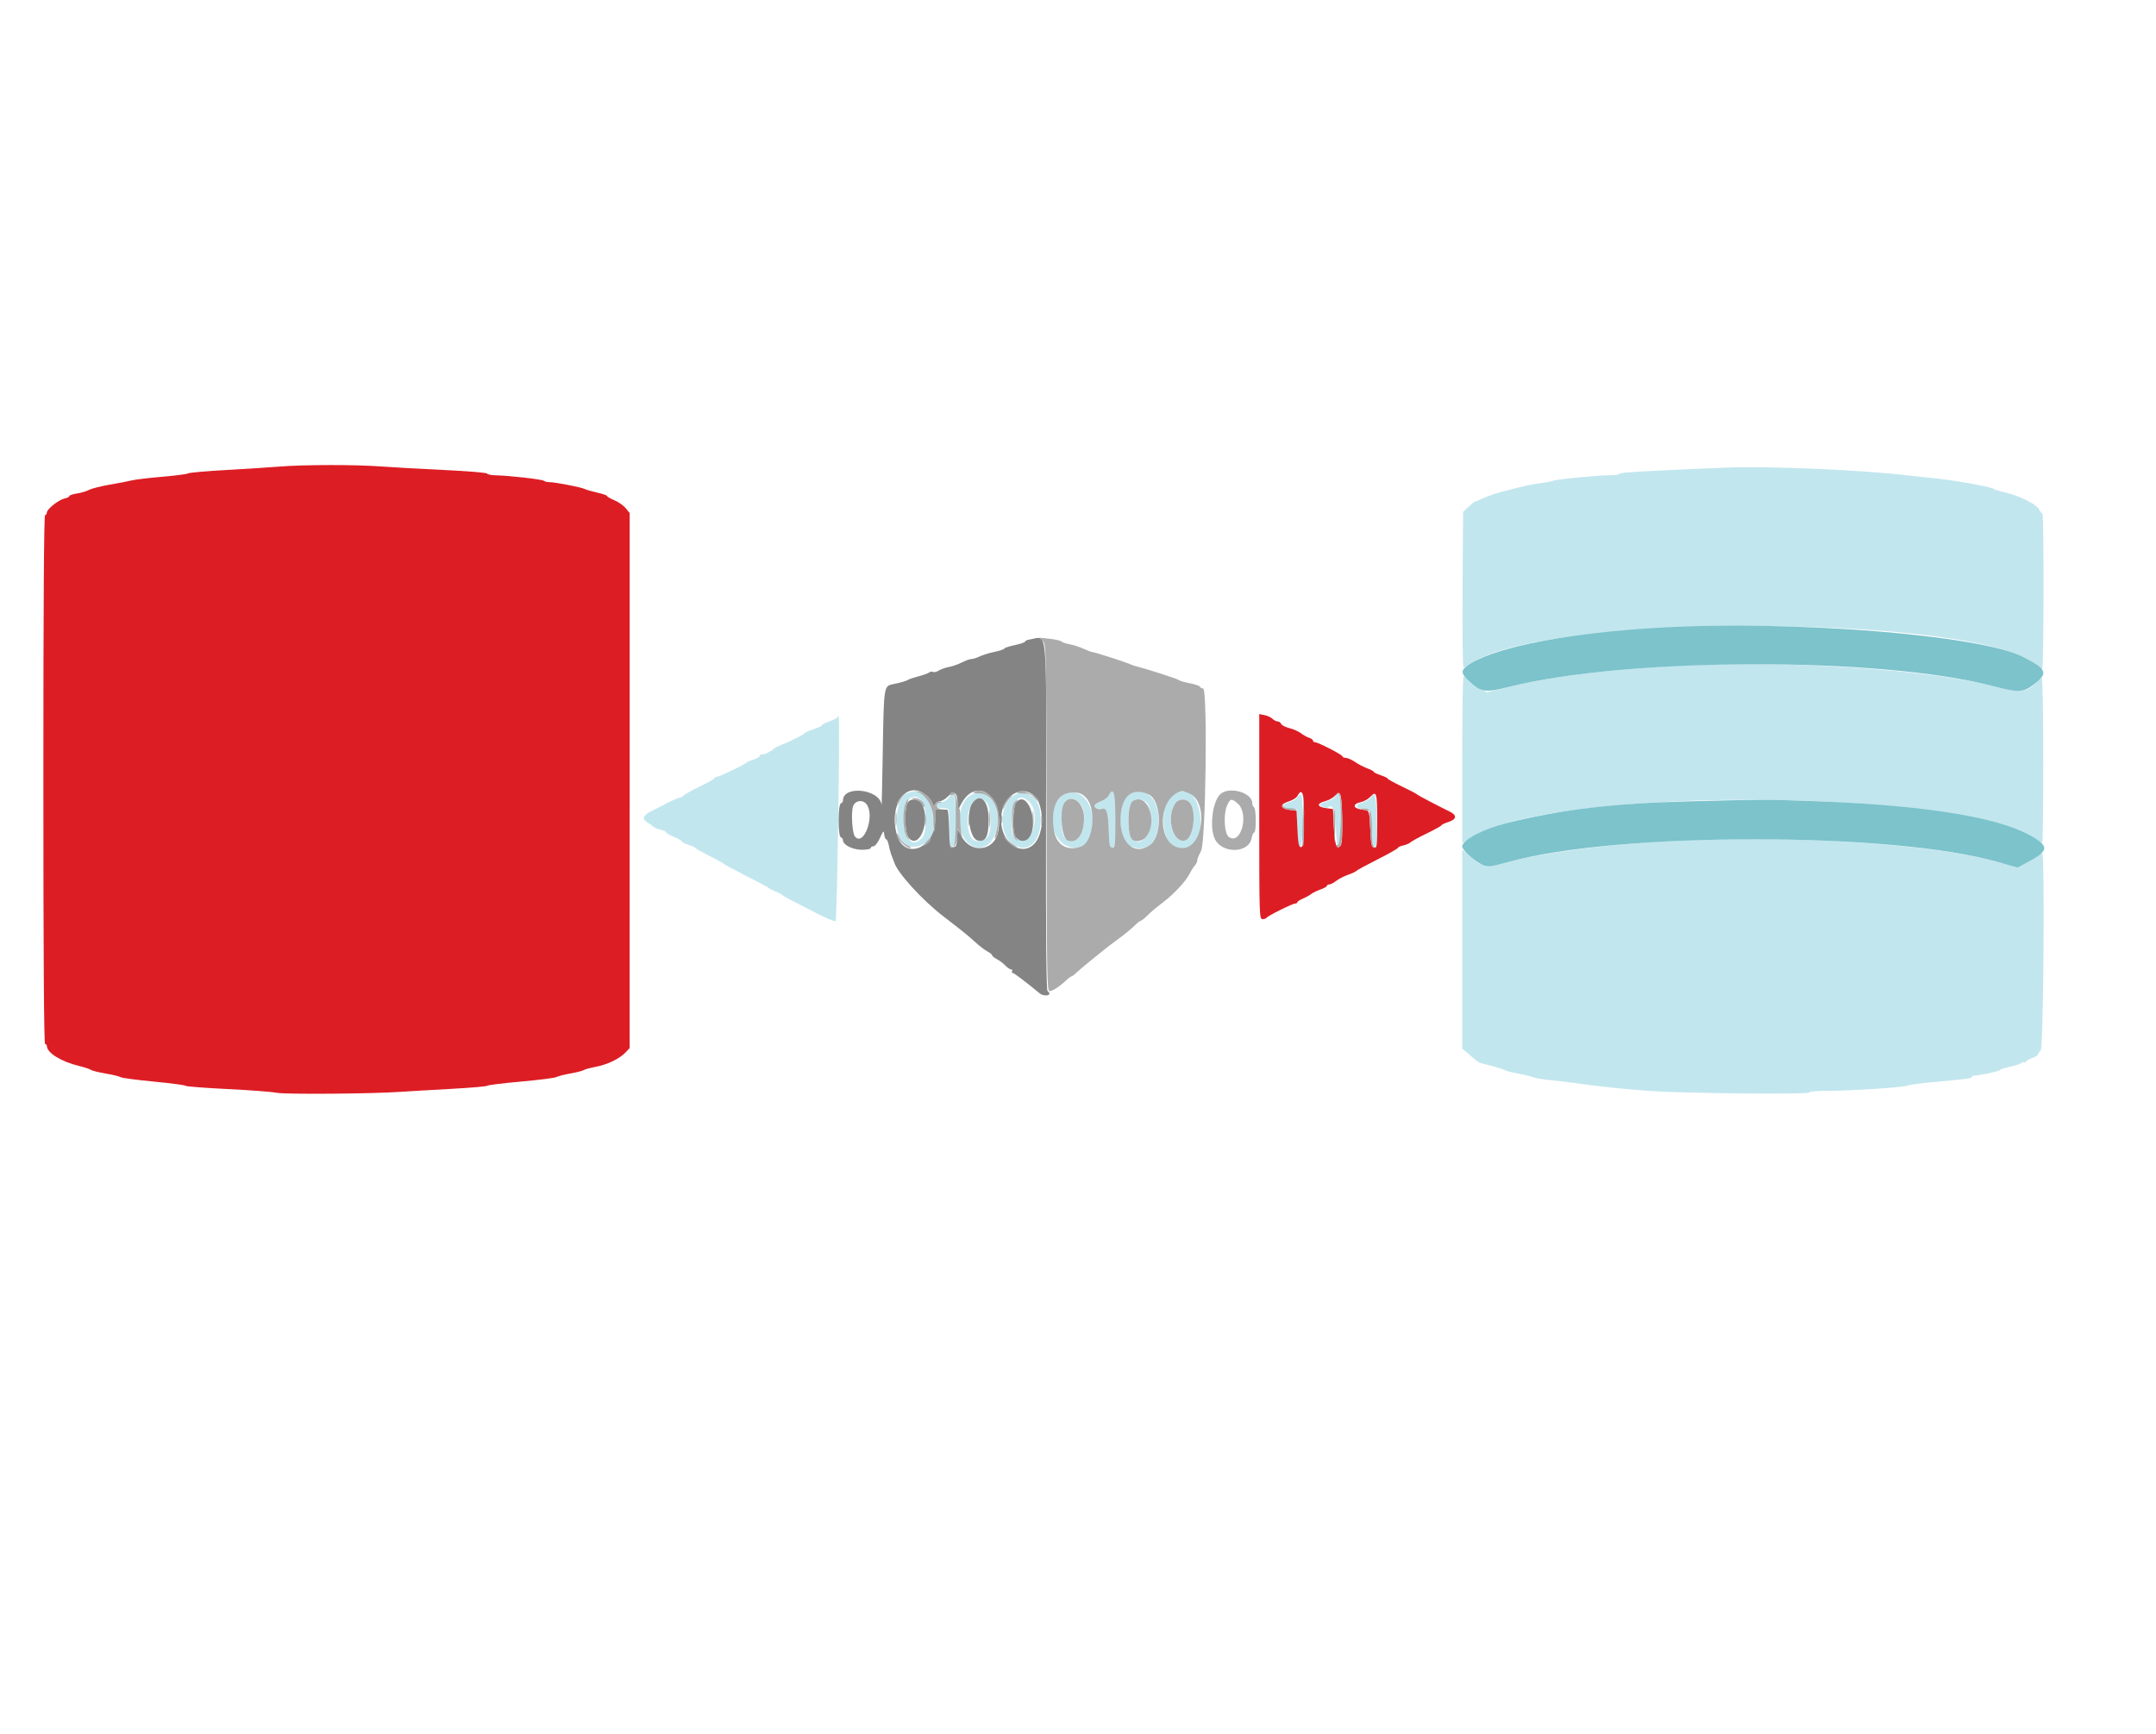 <svg id="svg" version="1.1" xmlns="http://www.w3.org/2000/svg" xmlns:xlink="http://www.w3.org/1999/xlink" width="400" height="321.748" viewBox="0, 0, 400,321.748"><g id="svgg"><path id="path0" d="M320.515 86.763 C 306.490 87.318,300.289 87.669,300.431 87.899 C 300.525 88.050,299.760 88.180,298.732 88.188 C 296.258 88.208,288.581 88.949,288.161 89.209 C 287.978 89.321,286.997 89.511,285.981 89.629 C 284.964 89.748,283.303 90.057,282.291 90.316 C 281.279 90.575,279.629 90.995,278.625 91.251 C 277.622 91.506,276.101 92.029,275.247 92.412 C 274.392 92.795,273.620 93.124,273.532 93.143 C 273.443 93.161,272.936 93.585,272.405 94.085 L 271.440 94.993 271.350 109.443 C 271.301 117.391,271.376 123.894,271.517 123.894 C 271.658 123.894,272.314 123.527,272.974 123.078 C 286.856 113.645,367.712 113.972,377.873 123.503 C 378.358 123.957,378.813 124.268,378.884 124.192 C 379.192 123.867,379.229 95.542,378.922 95.322 C 378.745 95.196,378.446 94.803,378.257 94.449 C 377.785 93.562,374.495 91.926,372.164 91.419 C 371.102 91.188,370.076 90.871,369.883 90.716 C 369.423 90.345,362.958 89.174,359.292 88.798 C 357.699 88.634,355.093 88.349,353.500 88.164 C 345.125 87.189,328.060 86.465,320.515 86.763 M310.378 123.586 C 297.146 124.359,287.544 125.580,279.932 127.457 L 275.873 128.457 274.595 127.806 C 273.893 127.447,272.968 126.785,272.540 126.334 C 272.112 125.883,271.653 125.511,271.521 125.508 C 271.388 125.505,271.279 132.468,271.279 140.981 L 271.279 156.459 272.325 155.771 C 276.090 153.296,283.113 151.412,293.323 150.139 C 324.206 146.290,369.143 149.212,377.694 155.627 C 378.257 156.050,378.800 156.396,378.900 156.396 C 379.001 156.396,379.083 149.517,379.083 141.110 C 379.083 132.703,378.963 125.825,378.817 125.825 C 378.671 125.825,378.215 126.183,377.803 126.621 C 376.040 128.497,374.780 128.610,369.841 127.330 C 357.525 124.138,330.292 122.423,310.378 123.586 M155.305 133.169 C 155.215 133.315,154.554 133.628,153.838 133.864 C 153.121 134.101,152.534 134.404,152.534 134.539 C 152.534 134.673,151.819 135.021,150.946 135.311 C 150.072 135.601,149.312 135.939,149.256 136.061 C 149.143 136.310,146.918 137.428,144.983 138.208 C 144.281 138.490,143.630 138.825,143.535 138.951 C 143.236 139.347,141.944 139.984,141.436 139.984 C 141.168 139.984,140.949 140.117,140.949 140.281 C 140.949 140.444,140.406 140.755,139.743 140.971 C 139.079 141.187,138.463 141.464,138.375 141.586 C 138.160 141.883,133.363 144.167,132.956 144.167 C 132.780 144.167,132.588 144.288,132.529 144.435 C 132.470 144.582,131.269 145.253,129.860 145.927 C 128.451 146.601,127.101 147.350,126.860 147.591 C 126.619 147.832,126.252 148.031,126.043 148.033 C 125.834 148.035,124.795 148.489,123.733 149.042 C 122.671 149.594,121.250 150.324,120.575 150.664 C 119.248 151.332,119.105 152.053,120.179 152.661 C 120.526 152.857,120.995 153.186,121.222 153.393 C 121.449 153.600,122.070 153.865,122.603 153.982 C 123.136 154.099,123.572 154.306,123.572 154.442 C 123.572 154.578,124.224 154.959,125.020 155.287 C 125.817 155.615,126.468 155.988,126.468 156.115 C 126.468 156.242,127.011 156.523,127.675 156.739 C 128.339 156.956,128.954 157.232,129.043 157.353 C 129.196 157.562,129.815 157.905,132.743 159.402 C 133.451 159.764,134.103 160.141,134.191 160.239 C 134.280 160.338,134.859 160.671,135.479 160.980 C 136.098 161.288,136.822 161.669,137.088 161.825 C 137.353 161.982,138.656 162.656,139.984 163.325 C 141.311 163.993,142.470 164.635,142.558 164.750 C 142.647 164.866,143.226 165.161,143.846 165.406 C 144.465 165.652,145.044 165.947,145.133 166.062 C 145.221 166.178,145.689 166.476,146.173 166.724 C 146.656 166.973,148.772 168.066,150.874 169.154 C 152.977 170.242,154.841 171.038,155.016 170.924 C 155.314 170.730,155.884 132.904,155.589 132.904 C 155.523 132.904,155.395 133.024,155.305 133.169 M218.182 147.162 C 215.415 148.106,214.982 155.020,217.576 156.836 C 219.199 157.973,221.489 157.353,222.232 155.576 C 223.714 152.029,221.862 146.267,219.399 146.760 C 219.349 146.770,218.801 146.951,218.182 147.162 M167.870 147.428 C 166.450 148.254,165.843 152.899,166.843 155.291 C 168.189 158.514,173.066 157.184,173.161 153.569 C 173.299 148.266,171.006 145.605,167.870 147.428 M180.240 147.455 C 177.314 149.019,177.262 155.142,180.161 156.831 C 183.350 158.688,186.044 154.544,184.752 149.770 C 184.157 147.573,182.046 146.489,180.240 147.455 M188.285 147.455 C 185.405 148.994,185.183 154.791,187.932 156.652 C 191.079 158.781,193.700 155.527,192.937 150.438 C 192.549 147.851,190.274 146.392,188.285 147.455 M196.635 147.965 C 193.088 151.513,196.235 158.715,200.607 157.053 C 204.354 155.629,203.005 147.064,199.035 147.064 C 197.823 147.064,197.365 147.236,196.635 147.965 M205.643 147.686 C 205.459 148.029,204.803 148.493,204.183 148.716 C 203.564 148.940,203.057 149.296,203.057 149.507 C 203.057 149.978,203.869 150.320,204.454 150.096 C 205.276 149.780,205.607 150.817,205.700 153.997 C 205.779 156.741,205.872 157.208,206.356 157.301 C 206.873 157.400,206.919 156.989,206.919 152.236 C 206.919 146.942,206.617 145.866,205.643 147.686 M209.383 147.428 C 207.171 148.713,207.400 155.954,209.685 156.995 C 212.964 158.489,215.196 156.111,214.896 151.444 C 214.653 147.676,212.125 145.834,209.383 147.428 M176.040 148.003 C 175.858 148.342,175.274 148.716,174.741 148.833 C 173.361 149.136,173.476 149.960,174.899 149.960 C 175.570 149.960,176.038 150.122,176.055 150.362 C 176.071 150.583,176.125 152.068,176.176 153.660 C 176.289 157.238,176.251 157.039,176.830 157.039 C 177.238 157.039,177.313 156.289,177.313 152.212 C 177.313 147.276,176.994 146.220,176.040 148.003 M240.614 148.038 C 240.307 148.397,239.623 148.777,239.094 148.883 C 237.717 149.158,237.877 149.900,239.340 150.021 L 240.547 150.121 240.627 153.017 C 240.805 159.430,241.673 158.746,241.673 152.193 C 241.673 147.268,241.582 146.908,240.614 148.038 M247.678 147.850 C 247.580 148.106,246.913 148.491,246.196 148.705 C 245.478 148.920,244.891 149.208,244.891 149.345 C 244.891 149.662,246.167 150.078,246.406 149.840 C 247.227 149.019,247.769 150.419,247.857 153.585 C 247.997 158.616,248.576 157.538,248.681 152.052 C 248.767 147.550,248.394 145.985,247.678 147.850 M254.362 147.927 C 254.174 148.225,253.531 148.633,252.934 148.834 C 251.446 149.335,251.308 149.960,252.684 149.960 C 254.353 149.960,254.545 150.366,254.545 153.886 C 254.545 156.499,254.630 157.039,255.037 157.039 C 255.459 157.039,255.516 156.376,255.439 152.319 C 255.352 147.714,255.112 146.736,254.362 147.927 M170.959 148.592 C 172.031 149.789,172.055 154.528,170.996 155.587 C 169.138 157.445,167.547 155.569,167.706 151.709 C 167.848 148.264,169.365 146.810,170.959 148.592 M182.959 148.819 C 183.868 149.728,184.099 153.590,183.335 155.109 C 182.795 156.181,180.746 156.433,180.240 155.489 C 178.295 151.854,180.524 146.384,182.959 148.819 M191.004 148.819 C 192.859 150.674,191.898 155.913,189.702 155.913 C 187.961 155.913,187.557 155.084,187.683 151.779 C 187.816 148.286,189.220 147.035,191.004 148.819 M200.459 149.199 C 201.817 150.924,201.081 155.509,199.378 155.936 C 197.520 156.403,196.830 155.174,197.000 151.694 C 197.163 148.353,198.842 147.142,200.459 149.199 M212.400 148.678 C 213.788 149.421,213.948 153.623,212.651 155.273 C 210.685 157.772,208.770 154.994,209.459 150.641 C 209.804 148.457,210.775 147.808,212.400 148.678 M220.986 149.316 C 221.997 151.326,221.278 155.609,219.870 155.962 C 217.596 156.533,216.308 151.725,218.030 149.096 C 218.727 148.032,220.402 148.157,220.986 149.316 M309.413 156.096 C 297.622 156.743,285.924 158.268,279.881 159.946 C 275.753 161.091,275.109 160.999,272.754 158.927 L 271.279 157.628 271.279 176.100 L 271.279 194.572 272.486 195.599 C 274.067 196.945,274.305 197.132,274.497 197.181 C 274.586 197.204,274.875 197.291,275.141 197.373 C 275.406 197.456,276.348 197.705,277.233 197.927 C 278.117 198.149,278.986 198.440,279.163 198.574 C 279.340 198.708,280.404 198.984,281.528 199.187 C 282.651 199.390,283.954 199.703,284.423 199.881 C 284.892 200.059,286.145 200.283,287.207 200.378 C 288.270 200.473,290.660 200.760,292.518 201.015 C 297.524 201.701,300.835 202.049,306.034 202.432 C 312.239 202.890,335.640 203.115,335.640 202.717 C 335.640 202.547,337.073 202.414,338.897 202.414 C 343.352 202.414,353.033 201.791,353.821 201.454 C 354.175 201.303,356.275 201.016,358.488 200.816 C 364.937 200.234,365.889 200.103,365.889 199.802 C 365.889 199.645,365.998 199.550,366.130 199.591 C 366.548 199.718,371.038 198.781,371.038 198.567 C 371.038 198.455,371.910 198.169,372.975 197.933 C 374.041 197.697,374.992 197.375,375.089 197.218 C 375.186 197.061,375.401 197.016,375.565 197.118 C 375.730 197.219,375.865 197.178,375.865 197.027 C 375.865 196.875,376.372 196.567,376.991 196.343 C 377.611 196.119,378.117 195.811,378.117 195.658 C 378.117 195.505,378.344 195.153,378.621 194.877 C 379.108 194.389,379.387 158.845,378.907 158.365 C 378.821 158.279,378.355 158.527,377.871 158.915 C 377.387 159.304,376.389 159.932,375.652 160.311 L 374.313 161.001 370.825 159.995 C 358.965 156.573,331.957 154.858,309.413 156.096 " stroke="none" fill="#c2e6ee" fill-rule="evenodd"></path><path id="path1" d="M51.810 86.582 C 50.129 86.719,45.712 87.003,41.995 87.211 C 38.278 87.420,35.093 87.702,34.916 87.837 C 34.739 87.972,32.566 88.256,30.088 88.468 C 27.611 88.679,25.076 88.982,24.457 89.140 C 23.837 89.298,22.008 89.652,20.392 89.926 C 18.776 90.201,17.042 90.639,16.539 90.899 C 16.036 91.160,15.005 91.467,14.248 91.580 C 13.491 91.694,12.872 91.904,12.872 92.046 C 12.872 92.189,12.464 92.396,11.964 92.505 C 10.863 92.747,8.689 94.480,8.689 95.116 C 8.689 95.369,8.544 95.575,8.367 95.575 C 8.154 95.575,8.045 112.148,8.045 144.650 C 8.045 177.152,8.154 193.725,8.367 193.725 C 8.544 193.725,8.693 193.906,8.699 194.127 C 8.732 195.370,11.368 196.999,14.621 197.788 C 15.672 198.042,16.686 198.374,16.874 198.525 C 17.062 198.675,18.302 198.984,19.630 199.209 C 20.957 199.435,22.198 199.737,22.387 199.881 C 22.575 200.024,25.327 200.391,28.501 200.696 C 31.675 201.001,34.345 201.354,34.434 201.481 C 34.523 201.608,37.998 201.877,42.157 202.080 C 46.316 202.282,50.442 202.595,51.327 202.775 C 52.899 203.095,69.112 202.972,74.336 202.600 C 75.664 202.506,79.791 202.264,83.508 202.062 C 87.224 201.860,90.338 201.592,90.426 201.467 C 90.515 201.341,93.305 200.995,96.626 200.699 C 99.947 200.403,102.916 200.025,103.223 199.860 C 103.530 199.695,104.722 199.392,105.873 199.187 C 107.023 198.981,108.109 198.703,108.286 198.568 C 108.463 198.433,109.505 198.151,110.602 197.942 C 112.759 197.530,114.981 196.439,116.109 195.238 L 116.818 194.483 116.821 144.845 L 116.824 95.207 116.095 94.307 C 115.694 93.812,114.751 93.149,113.998 92.833 C 113.246 92.518,112.631 92.160,112.631 92.038 C 112.631 91.916,111.805 91.631,110.796 91.406 C 109.788 91.180,108.738 90.876,108.463 90.730 C 107.864 90.411,102.948 89.461,101.897 89.461 C 101.488 89.461,101.045 89.352,100.913 89.220 C 100.649 88.955,94.372 88.237,91.982 88.198 C 91.156 88.185,90.432 88.040,90.373 87.877 C 90.314 87.713,86.790 87.418,82.542 87.221 C 78.294 87.024,72.936 86.722,70.636 86.552 C 65.862 86.197,56.328 86.213,51.810 86.582 M233.628 151.529 C 233.628 170.065,233.644 170.555,234.245 170.555 C 234.584 170.555,234.910 170.447,234.969 170.314 C 235.114 169.989,239.798 167.658,240.306 167.659 C 240.527 167.659,240.708 167.549,240.708 167.416 C 240.708 167.282,241.179 166.971,241.754 166.725 C 242.329 166.479,243.017 166.100,243.282 165.882 C 243.548 165.664,244.308 165.294,244.972 165.059 C 245.636 164.825,246.179 164.518,246.179 164.376 C 246.179 164.235,246.376 164.119,246.618 164.119 C 246.860 164.119,247.429 163.826,247.884 163.469 C 248.339 163.111,249.330 162.600,250.087 162.333 C 250.843 162.066,251.540 161.740,251.636 161.608 C 251.732 161.476,253.512 160.509,255.591 159.458 C 257.671 158.408,259.372 157.446,259.372 157.320 C 259.372 157.194,259.808 156.995,260.341 156.878 C 260.874 156.761,261.489 156.496,261.709 156.289 C 261.928 156.082,263.302 155.334,264.763 154.626 C 266.223 153.918,267.418 153.254,267.418 153.149 C 267.418 153.045,267.997 152.768,268.705 152.534 C 270.278 152.015,270.365 151.277,268.936 150.584 C 266.585 149.443,263.062 147.585,262.912 147.407 C 262.824 147.302,261.557 146.642,260.097 145.941 C 258.636 145.239,257.442 144.577,257.442 144.468 C 257.442 144.359,256.862 144.079,256.154 143.846 C 255.447 143.612,254.867 143.328,254.867 143.215 C 254.867 143.102,254.345 142.820,253.706 142.589 C 253.067 142.358,252.033 141.823,251.408 141.398 C 250.783 140.974,250.003 140.628,249.674 140.628 C 249.344 140.628,249.075 140.508,249.075 140.363 C 249.075 140.065,244.555 137.731,243.977 137.731 C 243.772 137.731,243.604 137.596,243.604 137.431 C 243.604 137.266,243.278 137.029,242.880 136.904 C 242.482 136.779,241.805 136.403,241.377 136.069 C 240.948 135.734,239.981 135.305,239.227 135.115 C 238.472 134.925,237.778 134.567,237.683 134.320 C 237.588 134.072,237.299 133.870,237.040 133.870 C 236.782 133.870,236.351 133.651,236.083 133.383 C 235.816 133.115,235.154 132.807,234.612 132.699 L 233.628 132.502 233.628 151.529 M241.923 152.330 C 241.849 156.405,241.755 157.200,241.352 157.200 C 240.963 157.200,240.837 156.539,240.708 153.821 L 240.547 150.442 239.263 150.282 C 237.471 150.057,237.374 149.227,239.081 148.716 C 239.793 148.503,240.525 148.049,240.708 147.708 C 241.650 145.947,242.014 147.331,241.923 152.330 M249.003 151.873 C 249.066 155.063,248.976 156.610,248.711 156.929 C 247.995 157.791,247.630 156.758,247.466 153.405 L 247.305 150.121 246.043 149.960 C 244.348 149.744,244.220 149.113,245.785 148.692 C 246.476 148.506,247.308 148.060,247.633 147.701 C 248.719 146.500,248.910 147.083,249.003 151.873 M255.511 152.416 C 255.511 156.997,255.464 157.400,254.948 157.301 C 254.467 157.209,254.361 156.701,254.224 153.821 C 254.078 150.760,254.003 150.440,253.419 150.353 C 251.810 150.112,251.327 149.917,251.327 149.507 C 251.327 149.262,251.805 148.976,252.402 148.864 C 252.993 148.753,253.811 148.307,254.219 147.873 C 255.381 146.636,255.511 147.092,255.511 152.416 " stroke="none" fill="#dd1d24" fill-rule="evenodd"></path><path id="path2" d="M191.070 118.654 C 190.583 118.727,190.185 118.903,190.185 119.044 C 190.185 119.185,189.316 119.485,188.254 119.710 C 187.192 119.936,186.323 120.222,186.323 120.347 C 186.323 120.471,185.491 120.751,184.473 120.968 C 183.455 121.185,182.213 121.570,181.712 121.824 C 181.211 122.077,180.553 122.285,180.251 122.285 C 179.949 122.285,179.136 122.573,178.445 122.926 C 177.754 123.278,176.673 123.656,176.044 123.766 C 175.414 123.876,174.570 124.173,174.166 124.426 C 173.763 124.679,173.286 124.795,173.106 124.684 C 172.927 124.573,172.605 124.617,172.391 124.782 C 172.178 124.946,171.279 125.271,170.394 125.503 C 169.509 125.735,168.640 126.027,168.463 126.152 C 168.167 126.361,167.046 126.684,165.642 126.964 C 163.988 127.293,163.971 127.408,163.785 139.156 C 163.690 145.187,163.582 149.781,163.544 149.365 C 163.278 146.425,156.396 145.636,156.396 148.546 C 156.396 148.763,156.223 148.999,156.011 149.069 C 155.458 149.253,155.442 155.165,155.994 155.350 C 156.215 155.424,156.396 155.679,156.396 155.918 C 156.396 156.782,158.187 157.683,159.905 157.683 C 160.807 157.683,161.545 157.538,161.545 157.361 C 161.545 157.184,161.770 157.039,162.045 157.039 C 162.330 157.039,162.849 156.379,163.247 155.511 C 163.904 154.080,163.956 154.039,164.055 154.867 C 164.114 155.354,164.281 155.752,164.426 155.752 C 164.572 155.752,164.789 156.275,164.909 156.913 C 165.029 157.551,165.286 158.456,165.481 158.924 C 165.676 159.392,165.853 159.847,165.876 159.936 C 166.345 161.804,171.087 167.033,175.060 170.065 C 176.211 170.943,177.329 171.811,177.546 171.993 C 177.763 172.176,178.318 172.615,178.779 172.969 C 179.240 173.323,180.221 174.167,180.959 174.844 C 181.697 175.522,182.699 176.286,183.186 176.542 C 183.673 176.798,184.071 177.124,184.071 177.267 C 184.071 177.409,184.468 177.731,184.953 177.983 C 185.438 178.234,186.143 178.765,186.519 179.163 C 186.894 179.562,187.375 179.887,187.586 179.887 C 187.797 179.887,187.881 180.032,187.772 180.209 C 187.662 180.386,187.708 180.531,187.873 180.531 C 188.116 180.531,190.037 181.983,192.987 184.396 C 193.481 184.801,194.690 184.811,194.690 184.412 C 194.690 184.245,194.537 184.014,194.351 183.899 C 194.116 183.754,194.028 173.846,194.067 151.687 C 194.131 114.873,194.428 118.145,191.070 118.654 M171.800 147.560 C 172.336 148.011,172.871 148.686,172.990 149.061 C 173.182 149.667,173.239 149.683,173.506 149.208 C 173.670 148.913,174.068 148.673,174.389 148.673 C 174.710 148.673,175.351 148.294,175.814 147.831 C 177.012 146.633,177.631 146.995,177.649 148.904 L 177.663 150.442 178.307 149.222 C 181.162 143.813,186.471 147.856,185.155 154.436 C 184.446 157.981,180.039 158.449,178.377 155.156 L 177.671 153.758 177.572 155.479 C 177.488 156.953,177.381 157.200,176.830 157.200 C 176.232 157.200,176.180 156.955,176.095 153.741 C 176.045 151.838,175.900 150.270,175.774 150.257 C 175.647 150.243,175.078 150.207,174.510 150.176 L 173.476 150.121 173.492 152.091 C 173.533 157.460,167.735 159.713,166.385 154.853 C 164.825 149.236,168.273 144.593,171.800 147.560 M192.013 147.780 C 193.109 148.876,193.607 151.759,193.095 154.047 C 191.680 160.370,184.802 157.318,185.846 150.830 C 186.412 147.313,189.847 145.614,192.013 147.780 M168.302 149.156 C 167.732 150.656,167.900 154.616,168.570 155.443 C 170.475 157.795,172.685 152.454,171.106 149.316 C 170.498 148.108,168.739 148.007,168.302 149.156 M180.388 149.066 C 179.196 150.768,179.888 155.578,181.378 155.953 C 182.858 156.324,183.427 155.237,183.427 152.039 C 183.427 148.539,181.843 146.989,180.388 149.066 M188.535 148.883 C 187.925 149.617,187.779 154.058,188.330 155.109 C 188.907 156.209,190.278 156.349,190.958 155.377 C 192.875 152.641,190.561 146.441,188.535 148.883 M160.775 149.236 C 162.378 151.348,160.256 157.207,158.607 155.220 C 158.095 154.603,157.871 150.628,158.288 149.558 C 158.695 148.511,160.088 148.331,160.775 149.236 " stroke="none" fill="#848484" fill-rule="evenodd"></path><path id="path3" d="M193.520 119.004 C 194.095 119.654,194.121 120.959,194.163 151.795 C 194.204 181.031,194.254 183.910,194.724 183.910 C 195.284 183.910,196.611 183.048,197.820 181.899 C 198.238 181.500,198.678 181.175,198.797 181.175 C 198.915 181.175,199.307 180.882,199.667 180.525 C 200.027 180.168,201.267 179.118,202.422 178.192 C 203.577 177.266,204.735 176.328,204.996 176.107 C 205.257 175.887,206.380 175.038,207.492 174.222 C 208.604 173.406,209.932 172.319,210.444 171.807 C 210.956 171.296,211.478 170.877,211.604 170.877 C 211.730 170.877,212.167 170.551,212.576 170.153 C 213.584 169.171,214.229 168.624,215.920 167.320 C 217.895 165.798,219.978 163.551,220.666 162.198 C 220.981 161.579,221.420 160.878,221.641 160.642 C 221.862 160.405,222.062 160.077,222.084 159.913 C 222.106 159.748,222.143 159.505,222.167 159.372 C 222.190 159.240,222.498 158.552,222.850 157.844 C 223.715 156.109,224.058 127.755,223.215 127.755 C 222.954 127.755,222.692 127.613,222.633 127.440 C 222.574 127.266,221.744 126.976,220.788 126.795 C 219.832 126.615,218.891 126.341,218.696 126.188 C 218.384 125.942,212.640 124.088,210.941 123.684 C 210.587 123.600,210.008 123.401,209.654 123.241 C 208.760 122.837,203.038 120.998,202.675 120.998 C 202.512 120.998,201.771 120.721,201.028 120.383 C 200.286 120.045,199.099 119.662,198.391 119.532 C 197.683 119.402,197.026 119.177,196.931 119.031 C 196.835 118.886,195.894 118.668,194.839 118.547 L 192.920 118.328 193.520 119.004 M167.312 147.682 C 166.795 148.200,166.377 148.888,166.384 149.211 C 166.392 149.585,166.558 149.428,166.841 148.778 C 168.586 144.766,173.152 147.277,173.167 152.257 C 173.171 153.506,173.250 154.452,173.341 154.361 C 173.433 154.269,173.501 153.263,173.492 152.124 C 173.477 150.177,173.518 150.058,174.188 150.123 C 174.579 150.162,174.646 150.130,174.336 150.054 C 174.027 149.978,173.773 149.708,173.773 149.455 C 173.773 149.202,174.027 148.983,174.336 148.969 C 174.751 148.950,174.780 148.896,174.445 148.764 C 174.195 148.665,173.809 148.831,173.589 149.133 C 173.216 149.642,173.172 149.635,172.980 149.031 C 172.270 146.792,168.984 146.010,167.312 147.682 M180.642 146.971 C 180.435 147.113,180.882 147.224,181.654 147.224 C 184.439 147.224,185.872 150.750,184.720 154.767 C 184.492 155.563,184.501 155.772,184.755 155.519 C 185.275 154.999,185.483 151.281,185.076 149.778 C 184.506 147.673,181.969 146.068,180.642 146.971 M188.687 146.971 C 188.481 147.112,188.959 147.224,189.761 147.224 C 190.945 147.224,191.346 147.387,191.983 148.127 C 192.410 148.624,192.759 148.903,192.759 148.747 C 192.759 147.694,189.630 146.330,188.687 146.971 M220.617 147.213 C 224.275 148.741,223.242 157.361,219.401 157.361 C 214.542 157.361,214.540 147.732,219.399 146.760 C 219.449 146.750,219.997 146.954,220.617 147.213 M226.304 147.466 C 224.879 148.988,224.378 153.732,225.428 155.763 C 226.825 158.465,231.690 158.320,232.207 155.560 C 232.320 154.958,232.541 154.465,232.699 154.465 C 233.095 154.465,233.061 150.045,232.663 149.799 C 232.486 149.689,232.341 149.363,232.341 149.073 C 232.341 147.003,227.857 145.809,226.304 147.466 M176.216 147.338 C 176.107 147.514,176.301 147.575,176.669 147.479 C 177.292 147.316,177.313 147.468,177.313 152.175 C 177.313 156.851,176.988 158.222,176.238 156.710 C 176.148 156.528,176.111 156.564,176.157 156.790 C 176.429 158.130,177.478 157.127,177.579 155.430 L 177.685 153.660 178.120 154.626 L 178.555 155.591 178.336 154.465 C 178.216 153.846,178.127 152.505,178.138 151.486 C 178.149 150.468,178.049 149.810,177.917 150.024 C 177.784 150.239,177.630 149.700,177.575 148.822 C 177.477 147.280,176.746 146.481,176.216 147.338 M201.434 147.965 C 203.472 150.003,202.910 156.178,200.607 157.053 C 197.969 158.056,195.901 156.773,195.504 153.885 C 194.914 149.599,196.226 147.064,199.035 147.064 C 200.246 147.064,200.705 147.236,201.434 147.965 M206.919 152.236 C 206.919 156.989,206.873 157.400,206.356 157.301 C 205.872 157.208,205.779 156.741,205.700 153.997 C 205.607 150.817,205.276 149.780,204.454 150.096 C 203.869 150.320,203.057 149.978,203.057 149.507 C 203.057 149.296,203.564 148.940,204.183 148.716 C 204.803 148.493,205.459 148.029,205.643 147.686 C 206.617 145.866,206.919 146.942,206.919 152.236 M213.116 147.408 C 215.449 148.471,215.681 154.957,213.449 156.713 C 210.689 158.883,207.884 156.626,207.884 152.234 C 207.884 147.830,209.920 145.952,213.116 147.408 M248.360 147.305 C 248.965 147.732,248.777 156.917,248.166 156.790 C 247.932 156.741,247.836 156.857,247.953 157.047 C 248.103 157.289,248.306 157.277,248.629 157.009 C 249.318 156.437,249.136 147.338,248.431 147.146 C 248.064 147.046,248.047 147.084,248.360 147.305 M186.835 148.375 C 186.377 148.920,186.011 149.608,186.022 149.904 C 186.035 150.251,186.156 150.157,186.363 149.638 C 186.540 149.196,186.990 148.508,187.364 148.110 C 187.738 147.711,187.960 147.385,187.856 147.385 C 187.753 147.385,187.293 147.831,186.835 148.375 M241.672 152.278 C 241.584 155.057,241.625 157.218,241.763 157.080 C 241.900 156.942,241.972 154.668,241.923 152.026 L 241.832 147.224 241.672 152.278 M169.742 148.310 C 170.307 148.431,170.865 148.844,171.105 149.318 C 171.359 149.820,171.513 149.928,171.516 149.607 C 171.523 148.859,170.464 148.023,169.564 148.067 C 168.884 148.100,168.906 148.131,169.742 148.310 M167.973 149.176 C 167.365 150.774,167.583 154.629,168.328 155.475 L 168.998 156.235 168.489 155.439 C 167.907 154.529,167.783 150.523,168.295 149.176 C 168.467 148.722,168.536 148.351,168.447 148.351 C 168.359 148.351,168.145 148.722,167.973 149.176 M188.213 148.883 C 187.500 149.742,187.607 154.923,188.353 155.660 C 188.913 156.214,188.916 156.200,188.435 155.270 C 187.798 154.036,187.775 150.430,188.398 149.236 C 188.923 148.230,188.858 148.106,188.213 148.883 M197.549 148.878 C 196.513 150.127,196.905 155.511,198.065 155.956 C 199.811 156.626,201.126 154.833,201.126 151.783 C 201.126 148.976,198.941 147.201,197.549 148.878 M210.175 148.642 C 209.245 149.231,209.039 153.890,209.870 155.511 C 210.311 156.369,211.895 156.233,212.651 155.273 C 214.909 152.403,212.868 146.937,210.175 148.642 M218.030 149.096 C 216.308 151.725,217.596 156.533,219.870 155.962 C 221.278 155.609,221.997 151.326,220.986 149.316 C 220.402 148.157,218.727 148.032,218.030 149.096 M229.608 149.075 C 231.828 150.985,230.249 156.957,227.966 155.287 C 227.153 154.693,226.945 151.175,227.625 149.546 C 228.207 148.155,228.466 148.093,229.608 149.075 M237.915 149.477 C 237.966 149.974,238.288 150.162,239.326 150.301 C 240.065 150.400,240.598 150.364,240.509 150.220 C 240.421 150.077,239.861 149.960,239.264 149.960 C 238.510 149.960,238.130 149.789,238.015 149.397 C 237.886 148.959,237.863 148.977,237.915 149.477 M183.538 152.051 C 183.539 153.467,183.595 154.007,183.663 153.250 C 183.731 152.493,183.730 151.334,183.661 150.675 C 183.592 150.016,183.536 150.636,183.538 152.051 M191.583 152.051 C 191.584 153.467,191.640 154.007,191.708 153.250 C 191.776 152.493,191.775 151.334,191.706 150.675 C 191.637 150.016,191.581 150.636,191.583 152.051 M166.155 152.051 C 166.157 153.290,166.215 153.758,166.285 153.090 C 166.354 152.423,166.353 151.409,166.282 150.838 C 166.211 150.266,166.154 150.813,166.155 152.051 M247.464 153.273 L 247.623 156.557 247.718 153.528 C 247.770 151.863,247.699 150.385,247.559 150.245 C 247.419 150.104,247.376 151.467,247.464 153.273 M252.936 150.243 L 254.063 150.442 254.224 153.818 C 254.363 156.746,254.460 157.200,254.954 157.245 C 255.353 157.280,255.377 157.250,255.034 157.144 C 254.641 157.022,254.545 156.381,254.545 153.862 C 254.545 150.402,254.334 149.936,252.792 150.002 C 251.818 150.044,251.819 150.046,252.936 150.243 M171.617 152.212 C 171.617 153.186,171.677 153.584,171.751 153.097 C 171.825 152.611,171.825 151.814,171.751 151.327 C 171.677 150.841,171.617 151.239,171.617 152.212 M179.662 152.212 C 179.662 153.186,179.722 153.584,179.796 153.097 C 179.870 152.611,179.870 151.814,179.796 151.327 C 179.722 150.841,179.662 151.239,179.662 152.212 M185.761 152.051 C 185.765 152.759,185.830 153.011,185.907 152.611 C 185.984 152.211,185.981 151.631,185.901 151.324 C 185.820 151.016,185.757 151.344,185.761 152.051 M193.169 152.212 C 193.169 153.009,193.232 153.335,193.308 152.936 C 193.385 152.538,193.385 151.887,193.308 151.488 C 193.232 151.090,193.169 151.416,193.169 152.212 M166.384 154.892 C 166.368 155.653,168.080 157.365,168.841 157.349 C 169.206 157.341,169.028 157.162,168.372 156.877 C 167.722 156.594,167.139 156.011,166.856 155.361 C 166.571 154.705,166.392 154.527,166.384 154.892 M186.333 155.321 C 186.321 155.773,188.151 157.362,188.681 157.360 C 188.889 157.359,188.601 157.080,188.041 156.738 C 187.481 156.397,186.870 155.855,186.683 155.533 C 186.496 155.211,186.339 155.116,186.333 155.321 M171.818 156.279 C 171.100 157.059,171.093 157.098,171.724 156.770 C 172.101 156.574,172.495 156.192,172.599 155.922 C 172.862 155.236,172.715 155.303,171.818 156.279 " stroke="none" fill="#ababab" fill-rule="evenodd"></path><path id="path4" d="M307.642 116.485 C 291.373 117.435,278.131 119.940,272.978 123.043 C 270.957 124.260,270.867 124.836,272.468 126.303 C 274.850 128.485,275.446 128.579,279.883 127.468 C 302.018 121.924,348.800 121.843,369.751 127.312 C 374.754 128.619,375.488 128.553,377.853 126.587 C 379.952 124.843,379.558 124.086,375.431 121.937 C 367.556 117.835,332.626 115.025,307.642 116.485 M313.435 148.694 C 299.302 149.059,289.611 150.215,279.518 152.738 C 275.191 153.821,271.279 155.870,271.279 157.055 C 271.279 157.801,273.928 160.126,275.290 160.575 C 276.182 160.870,276.912 160.770,279.881 159.946 C 300.183 154.310,351.220 154.338,370.825 159.995 L 374.313 161.001 375.652 160.295 C 379.681 158.168,380.125 157.341,378.037 155.849 C 372.575 151.945,358.496 149.481,337.072 148.681 C 327.784 148.334,327.378 148.334,313.435 148.694 " stroke="none" fill="#7cc3cc" fill-rule="evenodd"></path></g></svg>